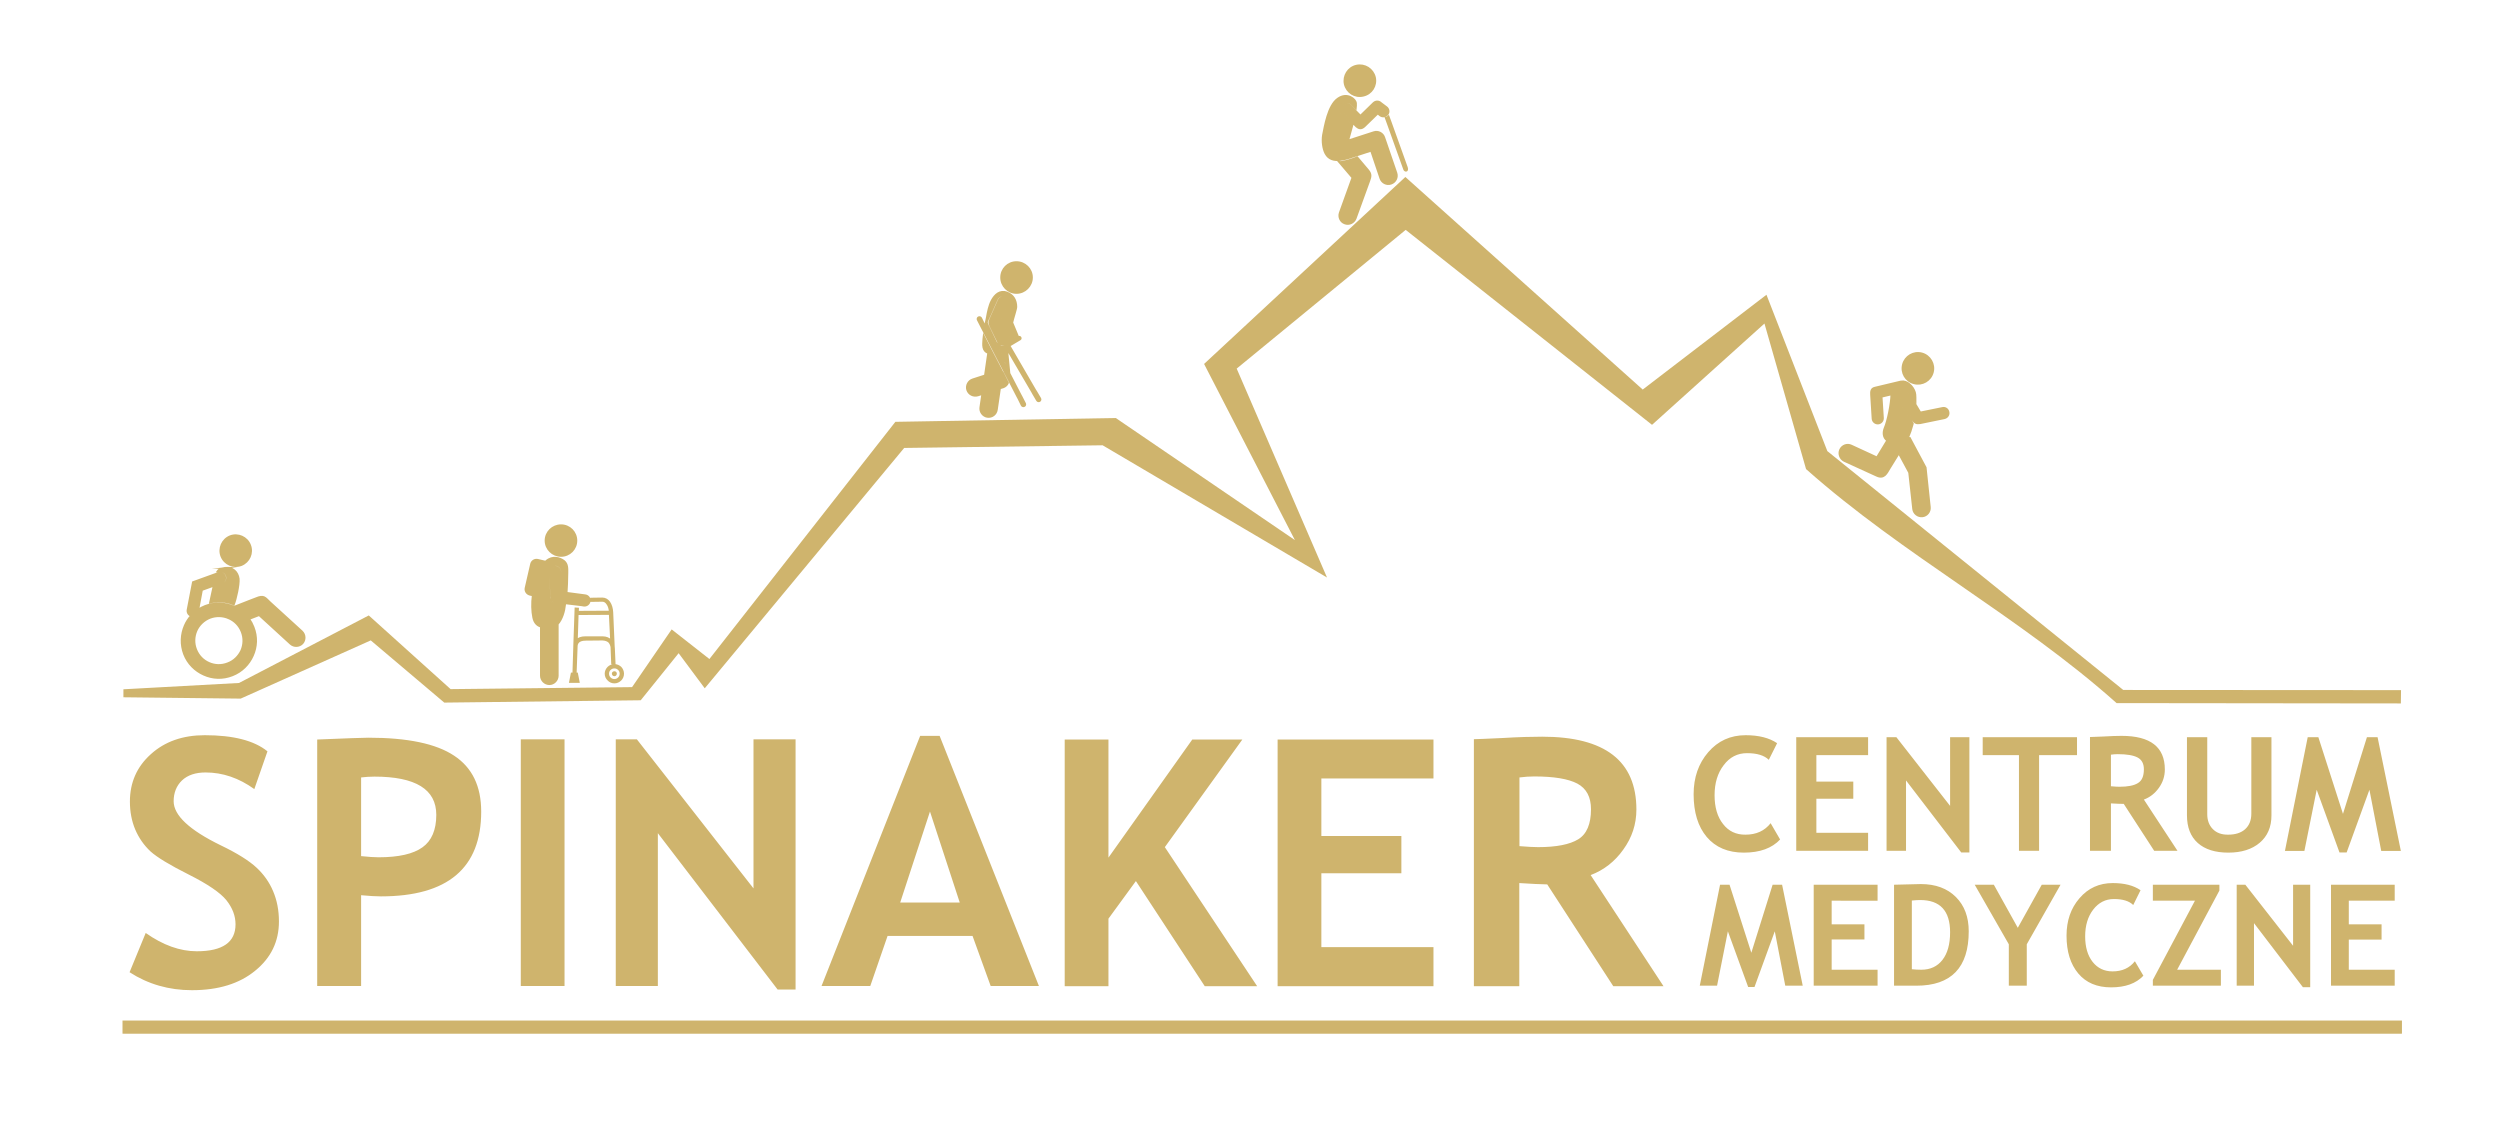 <svg version="1.2" xmlns="http://www.w3.org/2000/svg" viewBox="0 0 1503 686" width="1503" height="686"><defs><clipPath clipPathUnits="userSpaceOnUse" id="cp1"><path d="m-83-266h1684v1191h-1684z"/></clipPath></defs><style>.a{fill:#cfb46d;stroke:#cfb46d;stroke-miterlimit:22.926;stroke-width:1.1}.b{fill:#cfb46d}.c{fill:none;stroke:#cfb46d;stroke-miterlimit:22.926;stroke-width:1.1}</style><g clip-path="url(#cp1)"><path fill-rule="evenodd" class="a" d="m1148.2 263.3l1 1.9 8.5 15.9 0.3 2.9 2.2 20.9c0.3 2.7-1.7 5.2-4.4 5.5-2.8 0.3-5.3-1.7-5.6-4.4l-2.4-21.9-5.6-10.4 3.2-5.3c1.1-1.7 2.1-3.2 2.8-5.1zm-17-24.8l0.8 12.8c0.1 1.7-1.2 3.2-2.9 3.3-1.7 0.1-3.2-1.2-3.3-2.9l-0.9-14.4c-0.1-1.9 0-3.7 2.3-4.2l15.5-3.7q0.8-0.1 1.6-0.1c3.5 0.3 6.9 4.5 7.2 7.9 0.1 1.1 0.1 2.5 0.1 3.8l-2.9-4.8c-1.2-2-3.7-2.6-5.7-1.4-2 1.2-2.7 3.7-1.5 5.7l8.5 14.2c-0.3 1.1-0.8 2.6-1.4 4.6-1 2.9-2 5.2-3 6.8q-0.3 0.6-0.7 1.1l-8.9 14.4c-1.7 2.8-3.2 6.5-7.7 4.4q-9.8-4.5-19.5-8.9c-2.5-1.2-3.6-4.2-2.5-6.7 1.2-2.6 4.2-3.7 6.7-2.5l15.4 7.1 6.2-10.2c-2.6-1.7-2.5-5-1.6-7.3 1.9-4.3 4-14.8 4.1-20.4zm17.9 12.6l-6.7-11.1c-0.9-1.5-0.4-3.4 1.1-4.3 1.5-0.9 3.4-0.4 4.3 1.1l6.7 11.2 13.3-2.7c1.7-0.4 3.3 0.7 3.6 2.4 0.4 1.7-0.7 3.3-2.4 3.7l-14.6 3c-2.3 0.3-3.3 0.2-5.3-3.3zm6.3-38.6c4.9 1.3 7.9 6.4 6.6 11.3-1.3 5-6.4 7.9-11.3 6.6-5-1.3-7.9-6.3-6.6-11.3 1.3-4.9 6.3-7.9 11.3-6.6z"/><path fill-rule="evenodd" class="a" d="m815 131.3c-1 2.6-3.9 4-6.5 3-2.6-0.9-3.9-3.8-3-6.4q3.8-10.5 7.6-21.1l-5.8-6.8c-0.7-0.8-1.5-1.8-2.2-2.6 1.9 0.4 8.4-1.8 10.9-2.8l6.5 7.7c2 2.4 1.6 3.9 0.7 6.4zm-2.4-68.7c-1.6-1.6-4.2-1.6-5.9 0-1.7 1.6-1.7 4.3-0.1 5.9l6.5 6.6-2.6 9.4 15.4-5c2.6-0.9 5.5 0.6 6.3 3.2 1.3 3.9 1.5 4.2 2.6 7.6l4.7 13.7c0.9 2.6-0.5 5.5-3.2 6.4-2.6 0.9-5.5-0.5-6.4-3.2l-5.6-16.6-8.9 2.9c-5.1 1.6-14.7 5.9-18.5-1.2-1.5-2.8-2.1-7.4-1.5-11.1 1-5 3-17.8 8.9-21.9 5.8-4.1 10.7 0.5 10.9 2.6 0.1 1 0 2.3-0.1 3.2zm5.3 7l7.9-7.7c1.3-1.2 3.2-1.2 4.5 0.1l3.2 2.4c1.4 1 1.7 3 0.7 4.3-1.1 1.4-3 1.7-4.4 0.7l-1.5-1.2q-3.9 3.8-7.8 7.6c-2 2-3.6 1.5-5 0.3l-8.1-8.3c-1.2-1.2-1.2-3.2 0-4.4 1.3-1.2 3.2-1.2 4.4 0zm-2.4-30.1c5-1.1 9.9 2 11.1 7 1.1 5-2 9.9-7 11-5 1.2-9.9-1.9-11.1-6.9-1.1-5 2-10 7-11.1z"/><path fill-rule="evenodd" class="a" d="m591.8 195.3l6.3 12.1 2.3-1.3q-0.2-0.2-0.3-0.5l-4.6-9.4c-1.3-2.9-0.7-2.8 0.8-6.4l4.1-9.3c0.7-1.6 2.5-2.3 4.1-1.6 1.6 0.7 2.3 2.5 1.6 4.1l-4.7 10.9 4.3 8.9 1.2-0.7c0.3-0.2 0.8-0.1 1 0.3 0.3 0.4 0.2 0.9-0.2 1.1l-1.7 1c0 1.1-0.7 2.1-1.7 2.6-0.9 0.4-1.8 0.4-2.6 0l-2.9 1.8 14.8 28.6 0.6 1.1 2.1 4.1c0.2 0.5 0 1.2-0.5 1.4-0.5 0.3-1.2 0.1-1.5-0.4l-2-4.1-0.6-1.1-21.8-42.2-2.1-4.1c-0.2-0.5 0-1.2 0.5-1.4 0.5-0.3 1.2-0.1 1.5 0.4zm17.4 0.2l2.7 6.5-3.7 2.3v-0.2c0.6-0.5 0.8-1.3 0.3-2q0-0.1 0-0.2c-0.1-1.4 0.4-5.4 0.7-6.4zm-1 9.7l0.6-0.3 3.6-2.3c0.4-0.2 0.9-0.1 1.1 0.3 0.3 0.4 0.1 0.9-0.2 1.1l-3.7 2.2-1.5 0.9c0-0.7 0.1-1.2 0.1-1.9zm-0.5 4.1l14.7 25.3 0.7 1.1 2.3 3.9c0.3 0.5 0.1 1.2-0.4 1.5-0.5 0.3-1.2 0.1-1.5-0.4l-2.3-3.9-0.6-1.1-14.1-24.1c0.4-0.7 1-1.8 1.2-2.3zm-1.7 20.9c-0.5 1.2-1.5 2.1-2.7 2.6l-1 0.3 1.2-7.9zm5-45.7c0 1.4-1.7 6.1-2.7 10.5-0.4 2-0.6 4.2-0.8 6.3-0.4-0.1-0.8 0-1.2 0.2l-0.2 0.1-3.7-7.7 4.6-10.5c0.9-2.1-0.1-4.6-2.2-5.5-2.1-0.9-4.6 0-5.5 2.1l-4.2 9.5c-2.1 4.9-2.6 3.3-0.1 8.4l3.9 8.1-0.4 0.2-2.6-5-3.3-6.4-0.1-0.1c0.3-1.3 0.5-2.6 0.8-3.8 0.6-3.4 1.3-7.1 2.9-10.2 1.9-3.5 4.9-6.4 9.2-4.8 3.8 1.4 5.6 4.6 5.6 8.6zm-10.4 24.2l0.6-0.4c1.1 0.4 2.3 0.4 3.4-0.2 1.4-0.6 2.2-1.9 2.4-3.3l0.3-0.2c-0.1 1.5-0.2 2.8-0.4 3.7-0.5 2-1.8 3.6-2.7 4.5l-0.5 3.4-3.7-7.2zm-8.6-5.5l10.6 20.5-3.3 22.6c-0.4 2.8-2.9 4.7-5.7 4.3-2.7-0.4-4.6-3-4.2-5.7l4.7-32.7c-3.6-1.3-3.1-4.8-2.9-8.3 0-0.4 0.1-1.1 0.2-1.9zm19.1-45.6c5.1 0 9.3 4.1 9.3 9.2 0 5.1-4.2 9.3-9.3 9.3-5.1 0-9.2-4.2-9.2-9.3 0-5.1 4.1-9.2 9.2-9.2zm-4.5 64.2l-2.2-4.6 0.6-4 0.7-0.8zm-17.1 15.4l-1.6 0.5c-2.7 0.8-5.5-0.6-6.4-3.3-0.8-2.6 0.7-5.5 3.3-6.3l6.2-2z"/><path fill-rule="evenodd" class="a" d="m181.5 379.6c2 1.9 2.2 5.1 0.3 7.2-1.9 2-5.1 2.1-7.1 0.3l-18.9-17.3-6 2.3q1.6 2.3 2.6 4.9c2.3 5.8 2 11.9-0.4 17.2-2.3 5.2-6.6 9.6-12.3 11.8-5.8 2.3-11.9 2-17.2-0.4-5.2-2.3-9.6-6.6-11.8-12.3-2.2-5.8-1.9-11.9 0.4-17.2 0.9-2.1 2.2-4.2 3.8-5.9-1.5-0.5-2.4-2-2.1-3.6l3.2-16.6 15.2-5.5c1.6-0.6 3.4 0.2 4 1.9 0.6 1.6-0.3 3.4-1.9 4l-11.9 4.3-2.2 11.8q1.9-1.3 4.2-2.2c5.8-2.2 11.9-1.9 17.2 0.4q0.1 0 0.2 0.1l9.7-3.8 3.4-1.3c4.9-2.1 5.5-0.3 8.3 2.3zm-46.1-38.2c4.3-0.6 7.6 2.4 8.1 6.6 0.3 3.6-1.6 12.1-2.9 15.4-4.3-1.9-9.4-2.3-14.3-1.2l1.9-8.8 5.6-2.1c2.1-0.7 3.3-3.2 2.5-5.3-0.8-2.2-3.2-3.3-5.4-2.5h-0.2c0.7-1.1 2-1.7 4.7-2.1zm2.1 30.3c-3.4-1.5-7.5-1.7-11.2-0.3-3.8 1.5-6.7 4.4-8.2 7.8-1.5 3.5-1.7 7.5-0.2 11.3 1.5 3.8 4.3 6.6 7.8 8.1 3.4 1.5 7.4 1.7 11.2 0.2 3.8-1.4 6.6-4.3 8.2-7.7 1.5-3.5 1.7-7.5 0.2-11.3-1.5-3.8-4.3-6.6-7.8-8.1zm0.9-49.3c4.7-1.8 10.1 0.6 11.9 5.3 1.9 4.8-0.5 10.1-5.2 12-4.8 1.8-10.1-0.5-12-5.3-1.8-4.7 0.5-10.1 5.3-12z"/><path fill-rule="evenodd" class="a" d="m341.1 344.7c0 4.1-0.3 9.2-0.4 10.7l-2.2-0.3-0.6-11.5c-0.1-2.3-2.1-4.1-4.4-4-2.3 0.2-4.1 2.1-4 4.4l0.8 13.8c0 1.2-0.1 1.8 0.4 2.9 0.6 1.3 1.8 2.2 3.3 2.3l5.7 0.7c-0.4 3.7-1.7 8.5-4.4 11.5v31c0 2.8-2.3 5.1-5 5.1-2.8 0-5.1-2.3-5.1-5.1v-29.4c-2-0.7-3.9-2.1-4.6-5.5-0.8-3.9-0.9-8.7-0.3-13.4l-1.8-0.4c-1.8-0.5-2.9-2.2-2.5-4l3.3-14.4c0.4-1.8 2.2-2.9 4-2.5l4.7 1.1q0.2-0.2 0.4-0.4c3.8-3.3 8.2-1.9 10.6-0.1 2.4 1.9 2.1 4.7 2.1 7.5zm28.3 55.1c1.4 0 2.7 0.6 3.7 1.5 0.9 1 1.5 2.3 1.5 3.7 0 1.5-0.6 2.8-1.5 3.7-1 1-2.3 1.6-3.7 1.6-1.5 0-2.8-0.6-3.7-1.6-1-0.9-1.6-2.2-1.6-3.7 0-1.4 0.6-2.7 1.6-3.7 0.9-0.9 2.2-1.5 3.7-1.5zm2.6 2.6c-0.7-0.7-1.6-1.1-2.6-1.1-1.1 0-2 0.4-2.7 1.1-0.7 0.6-1.1 1.6-1.1 2.6 0 1.1 0.4 2 1.1 2.7 0.7 0.7 1.6 1.1 2.7 1.1 1 0 1.9-0.4 2.6-1.1 0.7-0.7 1.1-1.6 1.1-2.7 0-1-0.4-2-1.1-2.6zm-2.6 1.7c0.5 0 0.9 0.4 0.9 0.9 0 0.5-0.4 1-0.9 1-0.6 0-1-0.5-1-1 0-0.5 0.4-0.9 1-0.9zm-25.7 0.8h1l0.5-15.9q0-0.1 0-0.3l0.8-22.9 1.5 0.1-0.1 1.9 19.2-0.1c-0.1-1.8-0.6-3.5-1.5-4.7-0.7-1.1-1.7-1.8-3-1.8l-6.7 0.1v-1.4l6.7-0.1c1.8 0 3.2 0.9 4.2 2.3 1.1 1.6 1.7 3.8 1.8 6l0.9 20.6q0.1 0.6 0.1 1.1l0.4 9h-1.5l-0.4-9.9c-0.2-1-0.6-2.1-1.4-3-0.9-0.8-2.1-1.3-4-1.4l-10.1 0.1c-2.5 0-3.9 0.7-4.6 1.6-0.6 0.7-0.8 1.7-0.8 2.5l-0.6 16.2h0.8l1 5.1h-5.2zm-12.3-47.6l-0.8-13.3c-0.1-1.7 1.2-3.2 2.9-3.3 1.8 0 3.2 1.3 3.3 3l0.7 12.3 14.3 1.9c1.7 0.2 2.9 1.7 2.7 3.4-0.2 1.8-1.8 3-3.5 2.8l-1.1-0.2-15.8-1.9c-1-0.2-1.9-0.8-2.4-1.6-0.3-0.7-0.3-2.3-0.3-3.1zm5.9-41.5c5.1 0 9.2 4.1 9.2 9.2 0 5.1-4.1 9.2-9.2 9.2-5.1 0-9.3-4.1-9.3-9.2 0-5.1 4.2-9.2 9.3-9.2zm30.1 69.4l-0.8-16.1-19.3 0.1-0.5 15.6c1-1 2.6-1.7 5.2-1.7h10.2c2.3 0 3.9 0.8 4.9 1.8q0.1 0.1 0.3 0.3z"/><path class="a" d="m836.1 73.6c8.2 22.9 1.5 4.2 9.7 27.1 0.8 2.6-1.4 2.3-1.7 0.8-8.2-22.9-1.5-4.2-9.7-27.1q-0.6-1.8-1.3-3.6c1-0.3 1.3-0.4 1.7-0.8q0.7 1.8 1.3 3.6z"/><path fill-rule="evenodd" class="b" d="m74.2 414.4l69.5-3.8 78-40.6 49.2 44.3 109.1-1.2 23.8-34.7 22.7 17.8 111.8-142.6q66.2-1.1 132.5-2.3l107.7 73.4-54.6-105.9 121-112.4 142.7 127.8 74.4-57 36.6 94 177.9 143.6 167 0.1-0.1 8-170.9-0.2c-58.4-52.1-128.2-88.7-186.7-140.7l-25-87.5-67.6 60.9-148.1-117.2-101.6 83.4 54.3 125.6-134.9-79.5-119.3 1.6-119.9 144.5-15.7-21.1-22.8 28.3q-59.1 0.7-118.1 1.4l-44.2-37.4-78.2 35-70.5-0.8zm3.7 170.1l9.7-23.6q15.6 11 30.7 11 23.3 0 23.3-16.2 0-7.6-5.5-14.5-5.5-6.8-22.6-15.4c-11.4-5.7-19.1-10.4-23.1-14q-5.9-5.6-9.1-13.1-3.2-7.6-3.2-16.8 0-17.2 12.6-28.5 12.6-11.4 32.4-11.4c17.1 0 29.7 3.2 37.7 9.7l-7.9 22.7q-13.9-10-29.3-10-9.1 0-14.2 4.8c-3.3 3.2-5 7.4-5 12.5q0 12.7 28.3 26.5c10 4.8 17.1 9.3 21.5 13.4q6.6 6.1 10 14.2 3.5 8.2 3.5 18.2 0 18-14.3 29.6-14.2 11.7-38 11.7-20.8 0-37.5-10.8zm139.2-46.3v54.6h-26.4v-148.2q26.4-1.1 30.8-1.1 35.3 0 51.5 10.8 16.3 10.7 16.3 33.6 0 51-60.3 51-4.4 0-11.9-0.7zm0-70.8v47.3q6.7 0.7 10.5 0.7 18.1 0 26.4-6c5.5-3.9 8.3-10.5 8.3-19.5q0-23-37.2-23c-2.8 0-5.5 0.2-8 0.5zm96 125.4v-148.3h26.3v148.3zm154.4 2.1l-72-94v91.9h-25.3v-148.3h12.7l70.1 89.6v-89.6h25.3v150.4zm128.1-2.1l-10.9-30.1h-51.1l-10.4 30.1h-29.3l59.3-150.4h11.7l59.7 150.4zm-36.5-104.9l-17.9 54.7h35.8zm165.2 105l-41.4-63.2-16.5 22.6v40.6h-26.3v-148.3h26.3v71l50.4-71h30.1l-46.6 64.7 55.5 83.6zm70.1-124.9v34.6h48.1v22.4h-48.1v44.4h67.4v23.5h-93.7v-148.3h93.7v23.4zm175.5 124.9l-39.7-61.2q-6-0.1-16.8-0.8v62h-27.3v-148.5q2.2 0 17.1-0.7c9.9-0.6 17.9-0.8 24-0.8q56.6 0 56.6 43.8 0 13.2-7.9 24.1c-5.1 7.2-11.7 12.3-19.6 15.3l43.8 66.8zm-56.4-125.5v41.3q7.3 0.6 11.2 0.6c11 0 19-1.6 24.1-4.7q7.7-4.7 7.7-18.1 0-11-8.2-15.4-8.2-4.3-25.9-4.3-4.2 0-8.9 0.6z"/><path fill-rule="evenodd" class="b" d="m1068.4 446.8l-5 10q-4.1-4-13.1-4-8.6 0-14 7.2-5.5 7.1-5.5 18.1 0 10.9 5.1 17.3 5 6.5 13.5 6.4 9.7 0 15.1-6.9l5.7 9.8q-7.4 7.9-21.8 7.9-14.3 0-22.3-9.4-7.9-9.4-7.9-25.7 0-15.1 8.8-25.3 8.8-10.2 22.5-10.2 11.8 0 18.9 4.8zm23.6 7.2v15.9h22.2v10.3h-22.2v20.5h31.1v10.8h-43.2v-68.3h43.2v10.8zm87.1 58.5l-33.2-43.3v42.3h-11.7v-68.3h5.9l32.3 41.3v-41.3h11.6v69.3zm46.8-58.5v57.5h-12.1v-57.5h-21.8v-10.8h56.7v10.8zm69.2 57.5l-18.3-28.2q-2.7 0-7.7-0.3v28.5h-12.6v-68.4q1 0 7.9-0.3 6.9-0.4 11.1-0.4 26 0 26 20.2 0 6.1-3.6 11.1-3.6 5-9 7l20.2 30.8zm-26-57.8v19q3.3 0.3 5.1 0.3 7.6 0 11.1-2.2 3.6-2.1 3.6-8.3 0-5.1-3.8-7.1-3.8-2-11.9-2-2 0-4.1 0.3zm45.7-10.5h12.2v46.3q0 5.5 3.3 8.9 3.4 3.5 9.3 3.4 6.5 0 10.2-3.3 3.7-3.4 3.7-9.3v-46h12.1v47q0 10.5-7.1 16.5-7 5.9-18.8 5.9-11.9 0-18.4-5.8-6.5-5.8-6.5-16.7zm128.6 68.4h-11.8l-7.1-36.8-13.7 37.7h-4.3l-13.7-37.7-7.4 36.8h-11.7l13.7-68.4h6.4l14.8 46.1 14.4-46.1h6.4zm-359.6 81h-10.5l-6.3-32.7-12.2 33.5h-3.8l-12.2-33.5-6.5 32.7h-10.4l12.2-60.7h5.7l13.1 40.9 12.8-40.9h5.7zm17.4-51.1v14.2h19.7v9.1h-19.7v18.2h27.6v9.6h-38.4v-60.7h38.4v9.6zm50.9 51.1h-13.4v-60.7q12.8-0.4 16.1-0.4 13.3 0 21.1 7.8 7.7 7.7 7.7 20.6 0 32.7-31.5 32.7zm-2.7-51.2v41.3q2.6 0.3 5.7 0.3 8.1 0 12.7-5.9 4.6-5.9 4.6-16.6 0-19.4-18-19.4-1.8 0-5 0.3zm69.1 26.3v24.9h-10.8v-24.9l-20.5-35.8h11.5l14.4 25.9 14.4-25.9h11.3zm68.4-32.5l-4.4 8.9q-3.6-3.6-11.6-3.6-7.6 0-12.5 6.4-4.8 6.3-4.8 16 0 9.7 4.5 15.4 4.5 5.7 12 5.7 8.6 0 13.4-6.1l5.1 8.7q-6.6 7-19.4 7-12.7 0-19.7-8.3-7.1-8.4-7.1-22.8 0-13.5 7.8-22.5 7.8-9.1 20-9.1 10.5 0 16.7 4.3zm7.4 57.4v-3.5l25.3-47.6h-25.3v-9.6h40v3.5l-25.4 47.6h26.3v9.6zm90.2 0.9l-29.4-38.5v37.6h-10.4v-60.7h5.2l28.7 36.7v-36.7h10.3v61.6zm27.6-52v14.2h19.7v9.2h-19.7v18.1h27.6v9.6h-38.3v-60.7h38.3v9.6zm-1337.9 72.8h1369.3v6.8h-1369.3z"/><path class="c" d="m74.2 614.1h1369.3v6.8h-1369.3z"/></g></svg>